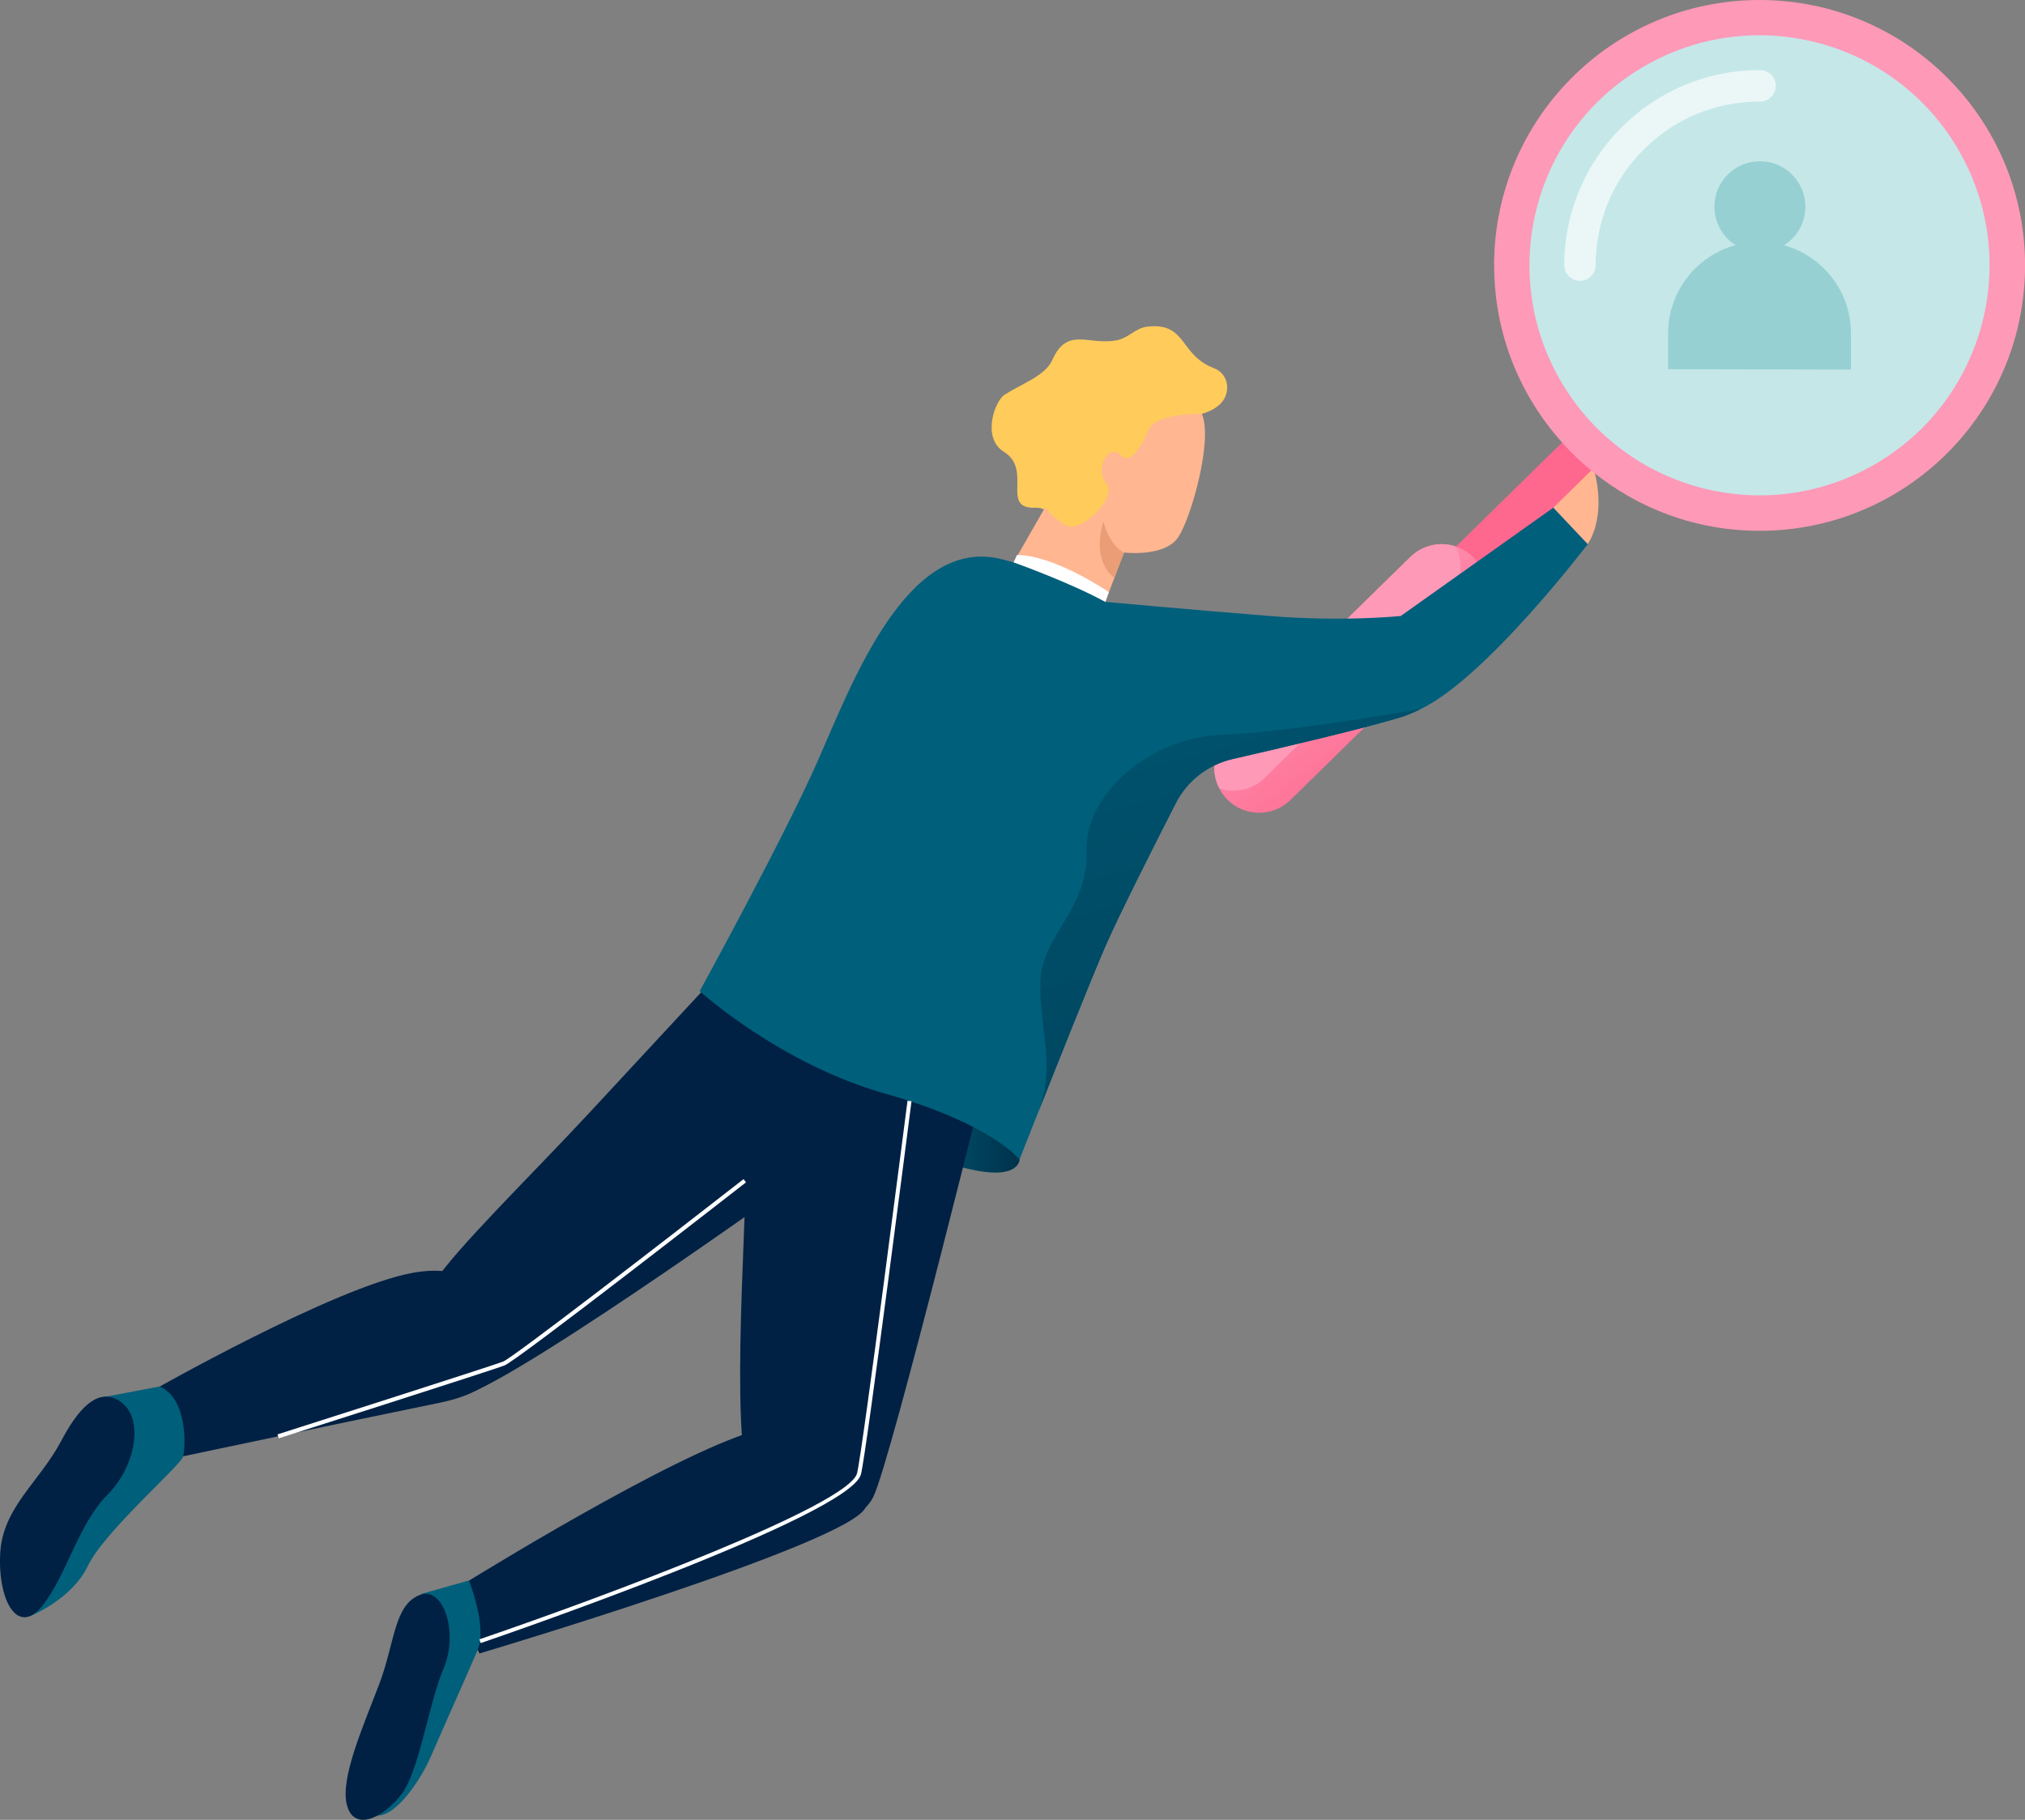 <?xml version="1.0" encoding="UTF-8"?>
<svg id="_レイヤー_2" data-name="レイヤー_2" xmlns="http://www.w3.org/2000/svg" xmlns:xlink="http://www.w3.org/1999/xlink" viewBox="0 0 253.64 227.95">
  <rect x="0" y="0" width="253.64" height="227.95" fill="#808080" stroke="none"/>
  <defs>
    <style>
      .cls-1 {
        fill: url(#linear-gradient-2);
      }

      .cls-2, .cls-3 {
        fill: #fff;
      }

      .cls-4 {
        fill: #ffcb5b;
      }

      .cls-5 {
        fill: url(#linear-gradient-3);
      }

      .cls-6 {
        fill: #fe688e;
      }

      .cls-7 {
        fill: #eb9d76;
      }

      .cls-8 {
        fill: #c5e7e8;
      }

      .cls-9 {
        fill: #005f7b;
      }

      .cls-10 {
        fill: #002144;
      }

      .cls-11 {
        fill: #96d0d2;
      }

      .cls-3 {
        opacity: .65;
      }

      .cls-12 {
        fill: url(#linear-gradient);
      }

      .cls-13 {
        fill: #ffb691;
      }

      .cls-14 {
        fill: #fe99b7;
      }
    </style>
    <linearGradient id="linear-gradient" x1="159.55" y1="72.43" x2="178.95" y2="97.84" gradientUnits="userSpaceOnUse">
      <stop offset="0" stop-color="#fe99b7"/>
      <stop offset="1" stop-color="#fe688e"/>
    </linearGradient>
    <linearGradient id="linear-gradient-2" x1="111.67" y1="139.46" x2="127.71" y2="139.46" gradientUnits="userSpaceOnUse">
      <stop offset="0" stop-color="#005f7b"/>
      <stop offset="1" stop-color="#00324b"/>
    </linearGradient>
    <linearGradient id="linear-gradient-3" x1="133.7" y1="40.91" x2="180.23" y2="208.38" xlink:href="#linear-gradient-2"/>
  </defs>
  <g id="_レイヤー_1-2" data-name="レイヤー_1">
    <g>
      <path class="cls-4" d="M150.52,51.84s1.95-.46,2.77-1.8c.83-1.36.44-3.29-1.25-3.93-4.33-1.64-3.36-5.74-8.3-5.2-1.56.17-2.31,1.42-3.9,1.72-3.56.66-6.14-1.77-8.04,2.47-.89,1.99-3.77,2.93-5.97,4.34-1.24.8-2.89,5.42-.09,7.15,3.65,2.27-.47,7.16,3.92,7.01,3.78-.13,1.08,6.08,3.43,6.55,2.36.47,9.95-9.6,10.89-10.25.94-.65,6.54-8.07,6.54-8.07Z"/>
      <path class="cls-13" d="M130.88,63.59l-5.37,9.39,1.76,3.83,10.44.47,3.08-8.07s5.12.62,6.8-1.94c1.68-2.56,4.36-12.3,2.94-15.43,0,0-5.76-.13-6.65,1.99-.88,2.12-2.33,4.47-3.54,3.19-1.5-1.59-3.27,1.85-1.77,3.53,1.5,1.68-3.14,6.23-4.95,5.3-1.41-.72-2.74-2.27-2.74-2.27Z"/>
      <path class="cls-7" d="M138.21,65.31s.57,2.76,2.56,3.91l-1.2,3.15s-2.92-1.84-1.36-7.05Z"/>
      <path class="cls-13" d="M194.57,63.59s2.27-8.73,3.56-7.8c1.29.93,3.56,7.87.74,12.37l-3.47-.6-.84-3.97Z"/>
      <g>
        <rect class="cls-6" x="187.66" y="42.72" width="5.06" height="43.25" transform="translate(277.41 245.18) rotate(-134.44)"/>
        <path class="cls-12" d="M184.5,77.79l-22.86,22.41c-2.21,2.17-5.77,2.14-7.94-.08-.4-.41-.72-.86-.97-1.35-1.12-2.13-.76-4.82,1.05-6.59l22.86-22.41c1.1-1.07,2.51-1.61,3.93-1.61.58,0,1.17.09,1.73.28h0c.84.27,1.62.74,2.28,1.41,2.17,2.21,2.13,5.77-.08,7.94Z"/>
        <path class="cls-14" d="M181.25,75.03l-22.85,22.41c-1.54,1.51-3.74,1.96-5.66,1.33-1.12-2.13-.76-4.82,1.05-6.59l22.86-22.41c1.1-1.07,2.51-1.61,3.93-1.61.58,0,1.17.09,1.73.28h0c1.11,2.13.76,4.82-1.06,6.59Z"/>
        <path class="cls-14" d="M187.15,33.25c0,8.56,3.24,16.34,8.56,22.23,1.09,1.24,2.33,2.42,3.63,3.48,5.75,4.72,13.07,7.53,21.06,7.53,18.36,0,33.25-14.88,33.25-33.25S238.76,0,220.39,0s-33.25,14.88-33.25,33.25ZM194.77,33.25c0-14.16,11.47-25.62,25.62-25.62s25.62,11.47,25.62,25.62-11.47,25.62-25.62,25.62-25.62-11.47-25.62-25.62Z"/>
        <circle class="cls-8" cx="220.39" cy="33.25" r="28.81" transform="translate(11.85 111.91) rotate(-29.25)"/>
        <path class="cls-3" d="M197.89,35.17h0c-1.09,0-1.97-.89-1.96-1.97.03-13.48,11-24.42,24.47-24.42h.06c1.09,0,1.97.89,1.96,1.97,0,1.09-.88,1.97-1.97,1.97-.02,0-.03,0-.05,0-5.47,0-10.61,2.12-14.49,5.98-3.89,3.87-6.03,9.02-6.05,14.51,0,1.09-.88,1.97-1.97,1.97Z"/>
        <g>
          <path class="cls-11" d="M231.84,46.29l-22.9-.05v-4.51c.02-6.32,5.16-11.44,11.48-11.42h0c6.32.01,11.44,5.15,11.42,11.47v4.51Z"/>
          <path class="cls-11" d="M226.13,25.91c0,3.14-2.56,5.69-5.71,5.68-3.14,0-5.69-2.56-5.68-5.71,0-3.14,2.56-5.69,5.71-5.68,3.14,0,5.69,2.56,5.68,5.71Z"/>
        </g>
      </g>
      <path class="cls-1" d="M127.71,145.24s0,3.68-10.28,0c-10.28-3.68-3.68-13.19-3.68-13.19l13.07,5.84.89,7.36Z"/>
      <path class="cls-10" d="M104.43,125.17s-11.02,9.88-11,20.6c.02,9.25-2.24,37.01,1.12,41.76,3.36,4.75,12.58,4.47,14.82,0,2.24-4.47,15.1-56.77,15.1-56.77l-20.04-5.59Z"/>
      <path class="cls-10" d="M56.33,199.47l3.73,7.64s46.21-13.75,48.32-18.24c2.11-4.5-4.1-13.36-16.09-8.88-12,4.47-35.95,19.48-35.95,19.48Z"/>
      <path class="cls-10" d="M95.99,115.55s-1.14,1.14-22.08,23.74c-7.18,7.75-17.03,17.33-19.55,21.4-1.09,1.77-1.14,1.42-1.03,2.61.37,3.92-3.27,14,4.56,11.58,7.83-2.42,45.53-29.64,45.53-29.64l4.16-11.4-11.61-18.29Z"/>
      <path class="cls-10" d="M62.01,163.02c1.16,1.39,5.41,10.16-6.9,12.68-12.3,2.52-32.16,6.71-32.16,6.71l-4.47-7.88s23.35-13.33,33.24-15.1c6.7-1.2,9.02,2.06,10.29,3.58Z"/>
      <path class="cls-9" d="M52.81,199.64l5.93-1.67s2.32,5.81,1.09,8.7c-1.23,2.89-4.52,10.23-5.84,13.3-1.33,3.08-4.36,7.48-6.72,7.45-2.36-.03,5.54-27.78,5.54-27.78Z"/>
      <path class="cls-9" d="M20.04,173.66l-7.53,1.43-8.81,27.37s5.27-2.05,7.32-6.34c2.05-4.29,11.65-12.58,11.93-13.7.28-1.12.6-7.16-2.92-8.75Z"/>
      <path class="cls-9" d="M198.87,68.16s-12.69,16.69-20.89,20.64c-.96.47-1.82.82-2.53,1.04-4.57,1.4-14.93,3.83-21.08,5.24-3.08.71-5.69,2.74-7.12,5.56-2.73,5.34-7.13,14.05-8.81,17.91-1.65,3.79-5.76,14.1-8.39,20.74-.02.06-.05.11-.07.17-1.34,3.39-2.28,5.78-2.28,5.78,0,0-3.48-4.49-16.76-8.23-13.27-3.74-23.3-12.86-23.3-12.86,0,0,10.44-19.02,14.73-28.71,4.29-9.7,11.18-28.43,23.11-25.39,11.93,3.04,12.96,5.34,12.96,5.34,0,0,11.28,1.03,20.6,1.77,9.32.75,16.41,0,16.41,0l19.11-13.57,4.31,4.57Z"/>
      <path class="cls-10" d="M52.46,199.83c3.1-1.33,5.01,4.68,3.1,9.16-1.91,4.47-3.03,13-5.41,15.94-2.38,2.94-5.87,4.47-6.71,1.12-.84-3.36,2.1-9.93,4.06-15.1,1.96-5.17,1.83-9.77,4.96-11.12Z"/>
      <path class="cls-10" d="M14.56,175.25c3.75,1.84,2.52,8.37-1.12,12.01-3.64,3.64-5.03,9.93-8.11,13.84-3.08,3.92-5.59-.56-5.31-6.43.28-5.87,4.89-8.95,7.69-14.26,2.8-5.31,5.06-6.04,6.85-5.15Z"/>
      <path class="cls-5" d="M177.99,88.8c-.96.47-1.82.82-2.53,1.04-4.57,1.4-14.93,3.83-21.08,5.24-3.08.71-5.69,2.74-7.12,5.56-2.73,5.34-7.13,14.05-8.81,17.91-1.65,3.79-5.76,14.1-8.39,20.74,2.18-5.7.19-10.1.24-16.08.05-6.04,6.04-9.19,5.79-16.54-.25-7.36,8.12-14.3,16.91-14.63,8.6-.33,24.3-3.12,24.99-3.24Z"/>
      <path class="cls-2" d="M60.21,205.82l-.16-.48c15.91-5.44,46.28-16.79,47.3-20.8.69-2.71,6.26-46.22,6.32-46.66l.5.06c-.23,1.79-5.63,43.98-6.33,46.72-1.35,5.27-45.74,20.51-47.63,21.15Z"/>
      <path class="cls-2" d="M34.91,180.15l-.15-.48c.27-.08,26.66-8.51,28.24-9.11,1.24-.48,20.25-15.16,30.13-22.86l.31.4c-1.17.91-28.64,22.31-30.26,22.94-1.59.61-27.18,8.78-28.26,9.12Z"/>
      <path class="cls-2" d="M126.96,70.44s7.06,2.52,11.49,4.96l.44-1.23s-6.61-4.55-11.4-4.65c-4.79-.1-.11,0-.11,0l-.42.93Z"/>
    </g>
  </g>
</svg>